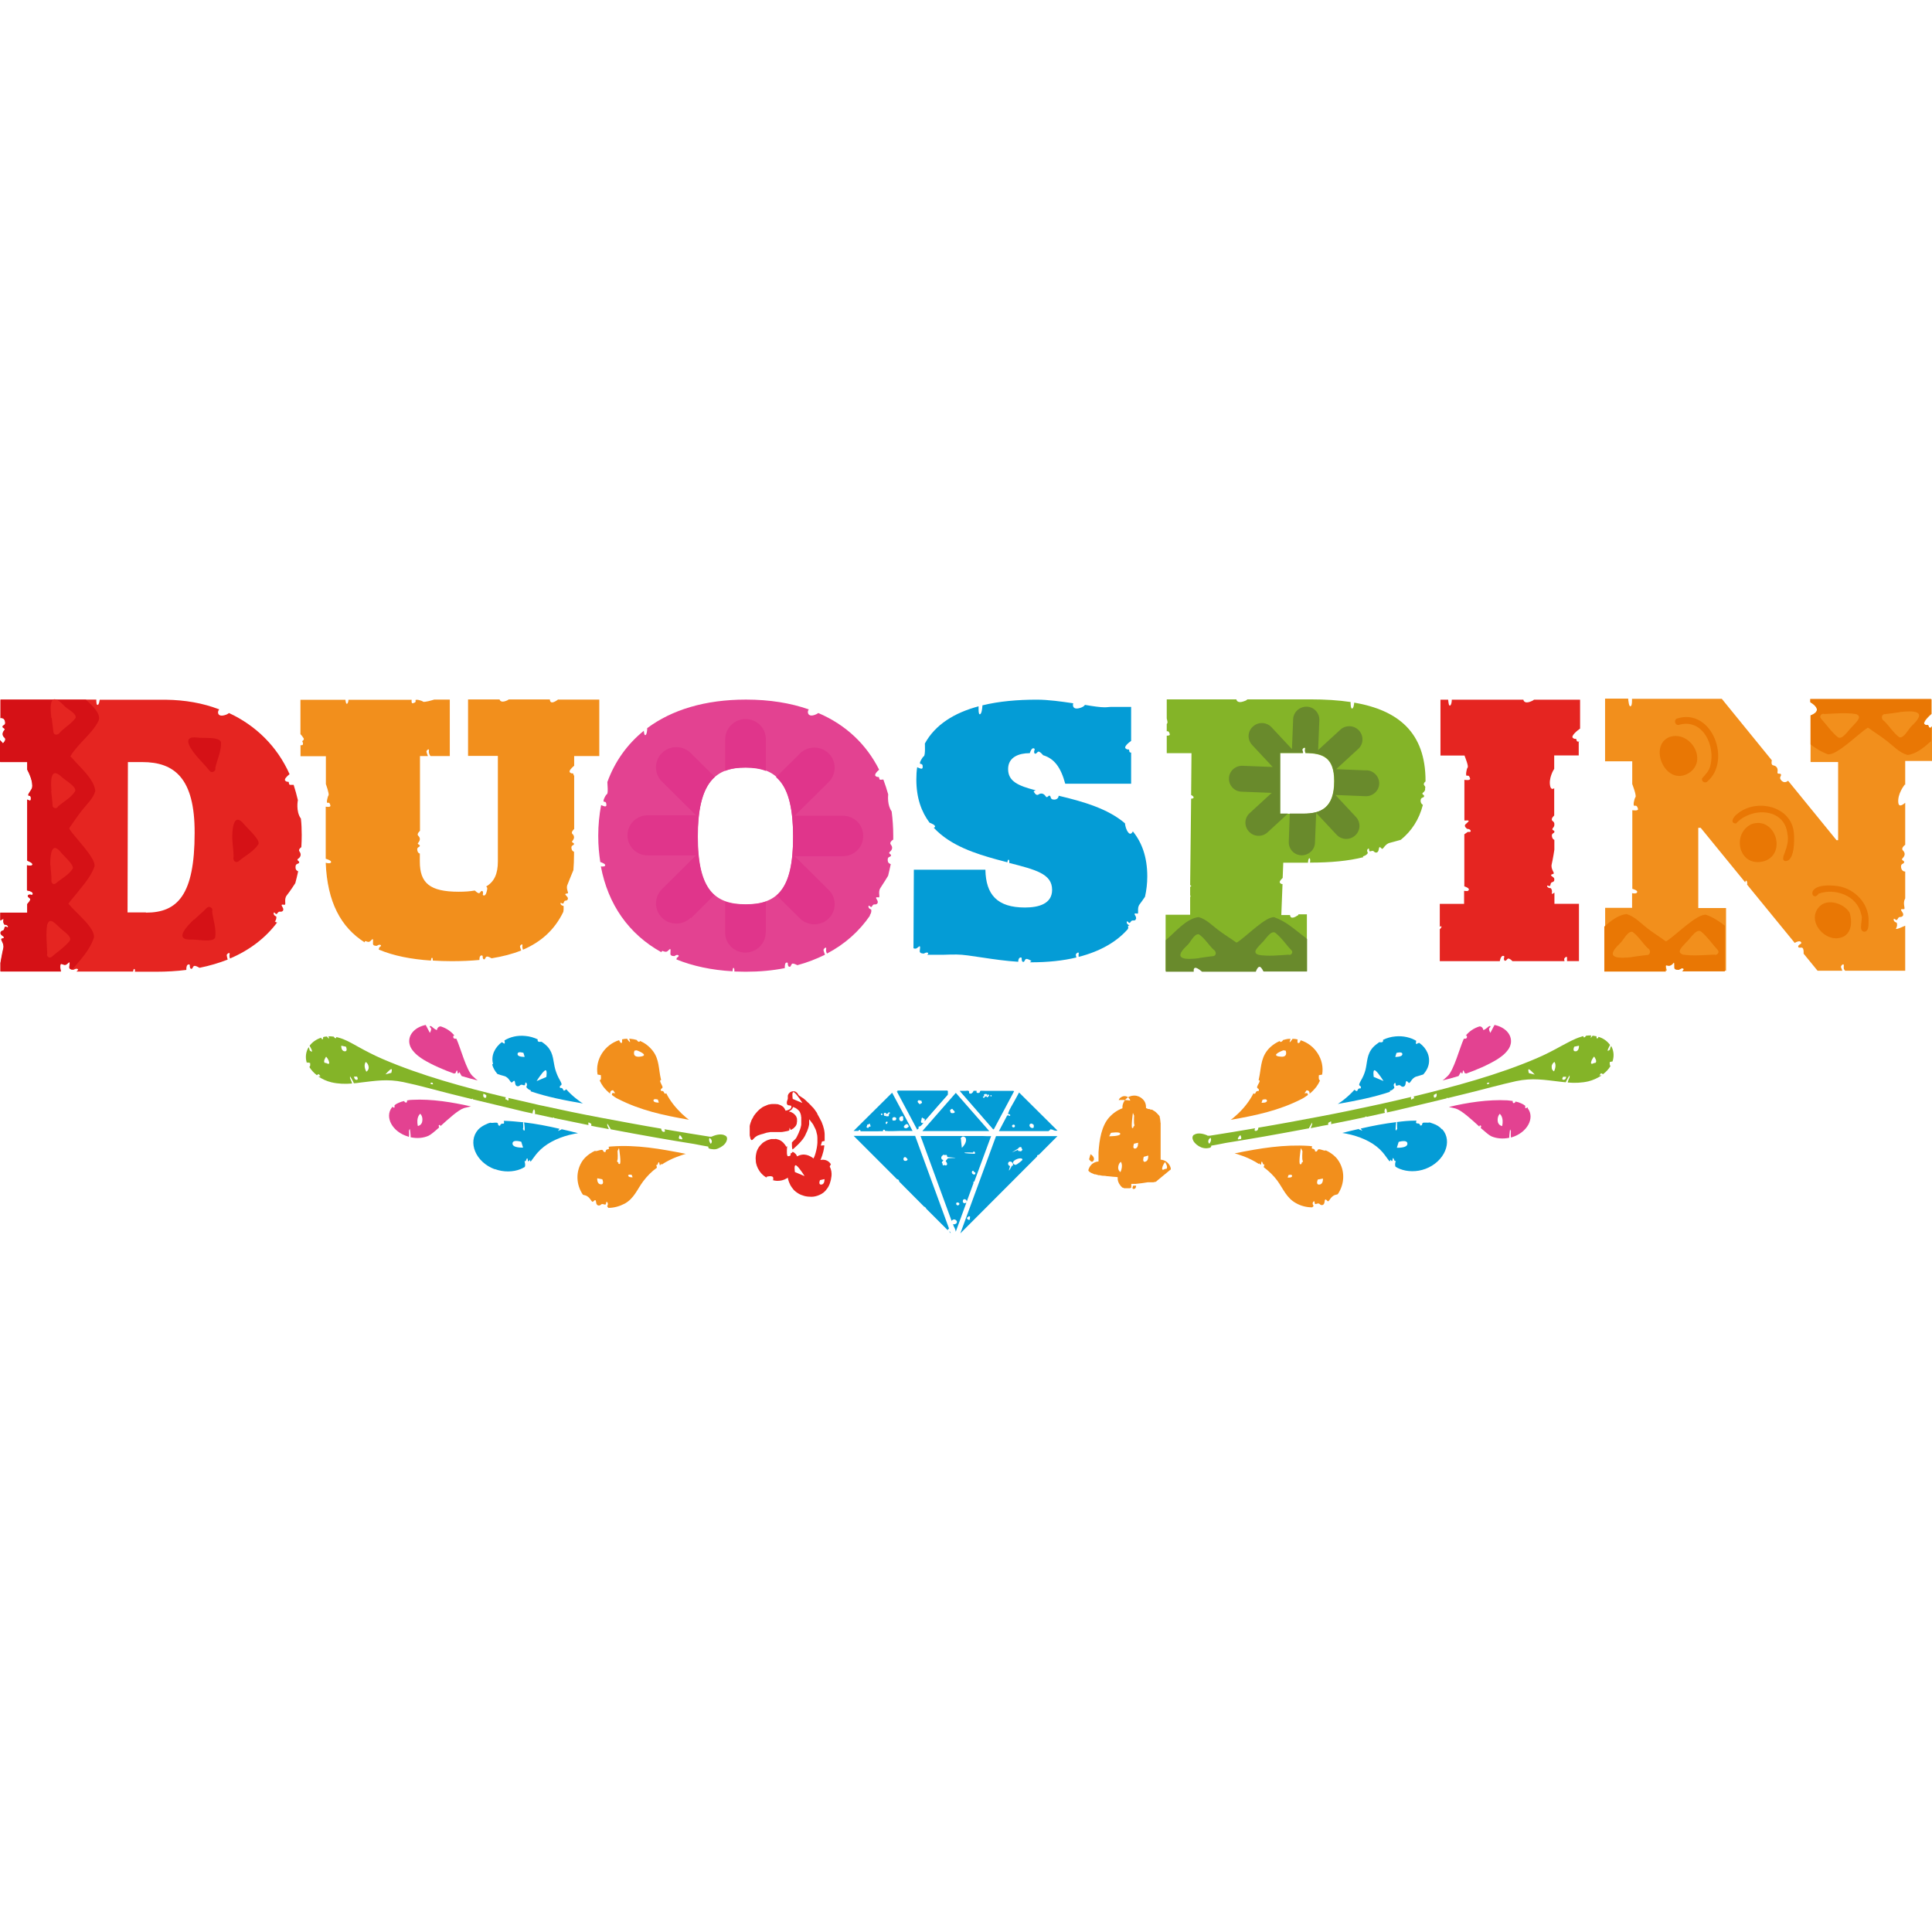 <?xml version="1.0" encoding="UTF-8"?> <svg xmlns="http://www.w3.org/2000/svg" id="Lager_1" viewBox="0 0 256 256"><defs><style>.cls-1,.cls-2{fill:#d51116;}.cls-3,.cls-4{fill:#e97704;}.cls-3,.cls-5,.cls-2,.cls-6,.cls-7{fill-rule:evenodd;}.cls-5,.cls-8{fill:#f28f1c;}.cls-9,.cls-6{fill:#e52521;}.cls-10{fill:#698a2c;}.cls-11,.cls-7{fill:#84b428;}.cls-12{fill:#e0358b;}.cls-13{fill:#049cd6;}.cls-14{fill:#e34291;}</style></defs><path class="cls-14" d="M115.3,121.2c.24-.4.13-.69.13-.69,0,0-.38-.11-.35-.4,0-.27.21.05.35.08.13,0,.19-.4.48-.35.27.03.56-.19.3-.61-.27-.4-.05-.35.21-.32.27,0-.13-.69.24-1.25.35-.51.94-1.49,1.02-1.62.13-.51.24-1.04.35-1.54-.16-.05-.38-.16-.4-.48-.05-.59.35-.4.43-.64.08-.24-.46-.24-.13-.53.32-.27.38-.61.11-.93-.24-.29.21-.61.32-.67v-.53c0-1.09-.08-2.16-.21-3.2-.59-.83-.48-2.05-.46-2.26-.19-.67-.4-1.33-.64-1.97-.13,0-.27.03-.35.03-.11,0-.19-.05-.19-.16-.08-.4-.13-.05-.48-.32-.21-.16.11-.56.46-.85-1.67-3.33-4.38-5.94-8.06-7.51-.08.05-.16.11-.27.16-.7.32-.97.13-1.07-.08-.08-.19-.05-.4.08-.56-2.42-.85-5.21-1.3-8.33-1.3-5.43,0-9.83,1.36-13.08,3.78,0,.4-.08.83-.21.91-.16.11-.21-.24-.24-.56-2.2,1.78-3.84,4.07-4.83,6.79,0,.27.13,1.49-.05,1.6-.21.13-.62,1.01-.4,1.01s.32.11.32.45-.48.08-.7,0c-.24,1.28-.38,2.64-.38,4.05s.11,2.37.27,3.49c.24.08.75.27.64.48-.05.13-.32.13-.56.11.94,5.01,3.68,8.97,8.03,11.37,0-.13.05-.19.19-.16.48.19.56.08.83-.19.27-.27.16.21.16.56s.56.29.56.29c0,0,.27-.24.48-.11.21.11-.19.35-.19.35l-.05.21c2.18.88,4.65,1.41,7.44,1.57,0-.24.05-.48.13-.45.13.03.11.35.11.48.48,0,.99.03,1.5.03,1.85,0,3.57-.16,5.18-.48,0-.24,0-.56.13-.69.11-.08.27-.08.27.08,0,.13,0,.37.19.43.21.08.24-.32.38-.4.19-.08.51.11.7.19,1.32-.35,2.52-.83,3.65-1.38-.08-.24-.19-.53-.19-.64,0-.16.43-.53.35-.11-.05.24.03.45.11.59,2.39-1.25,4.3-2.98,5.72-5.06-.08,0-.08-.03-.05-.08l.05.03ZM98.81,119.82c-4,0-6.34-1.81-6.34-8.97s2.31-9.16,6.34-9.16,6.28,1.94,6.28,9.16-2.28,8.97-6.28,8.97Z"></path><path class="cls-9" d="M209.34,98.27h-.24c-.11,0-.19-.08-.19-.16-.08-.4-.13-.05-.48-.32-.35-.27.64-1.04.94-1.25v-3.83h-6.1c-.08.08-.19.13-.32.19-.7.32-.97.13-1.07-.08,0-.03,0-.08-.03-.11h-9.48c0,.35-.08.69-.21.77-.19.13-.24-.43-.27-.77h-1.02v7.4h3.2v.05c.11.29.54,1.36.4,1.54-.16.19-.3,1.15-.11,1.09.19-.05.32,0,.43.35.08.32-.62.21-.75.19v5.38c.11.03.21,0,.4,0,.4,0,0,.27-.27.53-.24.27.24.59.24.59,0,0,.38,0,.46.24.08.24-.38.16-.38.16l-.46.32v6.9c.27.08.7.27.59.48-.11.21-.35.13-.62.11v1.73h-3.22v3.04c.11-.08.19-.11.21-.05.05.11-.11.27-.21.37v4.23h7.95c.05-.24.13-.59.35-.69.11-.05.3,0,.24.16-.05.13-.08.37.05.45.19.13.32-.24.48-.27.19,0,.4.19.56.35h6.9c-.03-.11-.05-.21-.05-.27,0-.16.43-.53.38-.11v.37h1.58v-7.59h-3.25v-1.49c-.21.16-.38.24-.35.11.11-.45-.13-.69-.13-.69,0,0-.4,0-.48-.24-.08-.24.21,0,.35-.05.13-.05.03-.43.32-.51.13-.03.24-.11.27-.24v-.19c0-.08-.08-.19-.21-.27-.4-.29-.19-.29.08-.4.27-.08-.38-.59-.21-1.28.16-.67.35-1.89.35-1.92v-1.3c-.13-.05-.24-.16-.3-.37-.13-.51.21-.48.3-.64v-.16c-.11-.13-.4-.13-.19-.4.11-.13.19-.27.19-.43v-.11c0-.16-.08-.29-.24-.4-.32-.27.22-.72.22-.72v-3.62c-.22.16-.4.13-.51-.19-.3-1.09.46-2.32.51-2.37v-1.78h3.25v-1.86l.16.03Z"></path><path class="cls-11" d="M172.03,121.25c-.48.32-1.02.59-1.1,0h-1.15l.16-4.1c-.08,0-.16,0-.3-.13-.19-.16.05-.43.32-.69l.08-2.02h3.28c0-.27.08-.61.19-.59.16.05.08.53.08.53l-.05.05h.11c2.63,0,5-.21,7.01-.72-.08-.05-.08-.11,0-.13.46-.13.59-.43.59-.43,0,0-.21-.35,0-.53.21-.19.13.19.21.29.08.11.43-.16.59.05.19.21.56.24.64-.27.08-.51.19-.29.4-.11.19.19.38-.61,1.07-.77.4-.11,1.02-.27,1.45-.4,1.42-1.15,2.42-2.66,2.93-4.63-.13-.08-.27-.21-.3-.48-.03-.59.38-.4.46-.64.08-.24-.46-.27-.11-.53.11-.08.19-.19.24-.32,0-.13,0-.27.03-.37,0-.08-.08-.16-.13-.24-.16-.19,0-.4.16-.53v-.08c0-6.39-3.6-9.35-9.45-10.36-.03.37-.11.72-.24.77-.21.13-.24-.51-.24-.85-1.61-.24-3.38-.35-5.29-.35h-8.38c-.08.08-.19.16-.35.21-.73.29-.99.11-1.1-.13v-.08h-9.24v2.53c.08.29.13.53.08.61,0,.03-.05.08-.08.13v.96c.19-.05.32.05.4.37.05.19-.19.21-.4.21v2.32h3.28l-.05,5.54c.21.11.38.24.32.37-.05.08-.16.13-.32.11l-.13,11.48c.22.05.16.13,0,.21v1.09c0,.05.03.08.05.13,0,.05,0,.11-.05.11v2.37h-3.25v7.43h3.71c.03-.08-.11-.16.05-.43.16-.27.67.11,1.05.43h7.12c.19-.53.46-.88.75-.48.11.13.19.29.27.45h5.77v-7.46h-1.13v.08ZM169.61,99.79h3.04c-.05-.19-.11-.37-.11-.43,0-.16.46-.51.38-.08-.05.19,0,.37.05.51,2.26.03,3.81.53,3.81,3.73,0,3.57-1.8,4.31-4.08,4.31h-3.09v-8.04Z"></path><path class="cls-8" d="M73.96,92.68c-.46.35-1.07.67-1.1,0h-5.45c-.05.05-.13.08-.21.13-.65.29-.89.13-.99-.08v-.05h-4.19v7.48h3.95v13.98c0,1.62-.46,2.69-1.56,3.33.13.05.19.19.13.45-.05.21-.11.59-.32.72-.11.05-.27,0-.24-.13.03-.13.05-.35-.05-.43-.19-.13-.3.24-.43.27-.19.03-.46-.24-.59-.35-.62.11-1.32.16-2.12.16-3.84,0-5.16-1.15-5.16-3.99v-1.07c-.13-.03-.27-.13-.32-.37-.13-.53.27-.43.32-.64.05-.21-.46-.19-.19-.45.24-.29.27-.61,0-.88-.3-.24.21-.67.21-.67v-9.91h1.05c-.08-.21-.19-.51-.19-.61,0-.16.4-.48.32-.08-.05.37.19.67.22.69h2.55v-7.48h-2.07c-.27.08-1.32.4-1.48.27-.16-.16-1.05-.37-.99-.16s-.03.29-.35.37c-.19.05-.19-.24-.16-.45h-8.38c0,.24-.08.43-.16.51-.13.11-.21-.21-.24-.51h-5.96v4.55c.19.19.35.43.43.56.05.08,0,.19-.05.24-.3.24,0,.13-.05.53,0,.13-.16.16-.32.13v1.46h3.36v3.7s.48,1.3.35,1.49c-.13.19-.32,1.04-.13.99.19-.05.3,0,.38.35.05.24-.4.19-.62.16v6.9c.16.05.81.24.7.48-.08.16-.43.13-.7.05.21,5.22,2.01,8.55,5.16,10.55,0-.13.05-.19.16-.16.43.19.51.08.78-.19.24-.27.16.19.16.53s.54.27.54.27c0,0,.24-.21.46-.11.21.11-.16.32-.16.32l-.08.29c1.96.83,4.27,1.28,6.93,1.46,0-.19.05-.37.13-.37.11,0,.11.24.11.37.81.05,1.64.08,2.5.08,1.29,0,2.52-.05,3.68-.16,0-.21,0-.45.16-.56.08-.08.27-.05.27.08s0,.35.16.4h.05c.13-.03.16-.32.3-.35.19-.08.51.13.67.21,1.45-.24,2.74-.56,3.92-1.04-.08-.21-.16-.45-.16-.53,0-.16.4-.48.32-.08-.03.21.03.37.08.51,2.42-1.04,4.19-2.64,5.34-5.01.08-.37.03-.8.03-.8,0,0-.35-.03-.4-.29-.03-.24.21,0,.32,0,.13,0,.11-.4.35-.4.27,0,.48-.29.13-.61-.32-.32-.13-.29.13-.35.24-.03-.27-.59,0-1.17.16-.43.56-1.38.78-1.92.05-.64.08-1.3.08-2v-.43c-.13-.05-.27-.13-.32-.37-.13-.53.27-.43.32-.64.05-.21-.46-.19-.19-.45.24-.29.27-.61,0-.88-.3-.24.21-.67.21-.67v-7.08c-.05,0-.08-.08-.08-.11-.08-.37-.13-.03-.46-.29-.24-.19.19-.61.54-.91v-1.28h3.33v-7.48h-5.45l.03-.05Z"></path><path class="cls-13" d="M149.65,122.61s-.38-.13-.35-.43c.03-.27.21.08.35.11.13.03.21-.37.48-.32.11,0,.21,0,.3-.05.03-.05.08-.13.11-.19,0-.11,0-.21-.08-.35-.27-.43-.05-.35.24-.32.27.03-.11-.72.32-1.25.21-.27.48-.67.7-.99.19-.85.3-1.73.3-2.69,0-2.58-.72-4.5-1.91-5.97-.16.32-.38.45-.62.13-.27-.35-.38-.8-.43-1.2-2.26-1.94-5.53-2.88-8.78-3.65,0,.16-.13.51-.59.51-.59,0-.38-.4-.59-.51-.21-.11-.32.43-.56.05-.24-.35-.59-.45-.94-.21-.35.24-.64-.43-.64-.43l.27-.13c-2.36-.61-3.65-1.2-3.65-2.82s1.5-2.1,2.82-2.1h.05c.08-.21.19-.56.4-.64.13-.05.3.05.24.19-.05.13-.11.35,0,.48.19.16.35-.21.51-.24.21,0,.48.32.62.48,1.48.45,2.34,1.6,2.93,3.78h8.73s0-4.13,0-4.13h-.05c-.11,0-.19-.08-.19-.19-.05-.43-.13-.05-.48-.35-.27-.21.32-.72.72-1.01v-4.5h-2.74c-.22,0-.4.05-.78.05-.56,0-1.5-.13-2.6-.32-.08.13-.22.24-.48.35-.73.27-.99.08-1.07-.13-.05-.13-.05-.29,0-.43-1.58-.24-3.33-.48-4.81-.48-2.58,0-5.02.21-7.22.75-.03.48-.11,1.07-.3,1.17-.27.16-.21-.88-.21-1.04-3.2.85-5.75,2.42-7.12,4.93,0,0,.08,1.54-.13,1.68-.21.13-.7.99-.46,1.01.24.03.32.13.3.48-.03.35-.51.05-.73-.03-.08.51-.11,1.07-.11,1.62,0,2.45.67,4.29,1.75,5.73.21.08.83.32.72.56-.03.05-.08.08-.16.11,2.23,2.42,5.67,3.46,8.25,4.18.51.13,1.02.27,1.5.4.03-.21.08-.37.16-.35.11.03.11.27.08.43,3.52.91,5.69,1.44,5.69,3.57,0,1.84-1.75,2.34-3.6,2.34-3.65,0-5.18-1.68-5.24-5.01h-9.48s-.05,10.41-.05,10.41c.35.13.43,0,.7-.21.27-.21.16.24.13.59-.03.35.56.32.56.32,0,0,.3-.21.51-.11.13.08,0,.21-.08.27h2.2c.62-.03,1.15-.03,1.72-.03,1.58,0,4.78.75,8.14.96,0-.21.05-.43.19-.53.11-.08.3-.05.27.11,0,.13,0,.37.16.43.22.08.24-.32.4-.37.21-.08.56.16.73.24,0,0-.08.08-.21.19h.13c2.26,0,4.27-.21,6.04-.64-.05-.16-.08-.29-.08-.37,0-.16.48-.51.38-.08-.03.13,0,.27,0,.37,2.82-.72,5.02-1.97,6.53-3.7.08-.24,0-.4,0-.4l.21-.08Z"></path><path class="cls-12" d="M101.48,123.53v-4.07c-.78.29-1.67.4-2.69.4s-1.93-.11-2.71-.4v4.1c0,1.49,1.21,2.66,2.69,2.66s2.69-1.2,2.69-2.66l.03-.03Z"></path><path class="cls-12" d="M96.08,97.94v4.21c.78-.32,1.69-.43,2.71-.43s1.91.13,2.69.43v-4.21c0-1.49-1.21-2.66-2.69-2.66s-2.69,1.2-2.69,2.66h-.03Z"></path><path class="cls-12" d="M114.38,110.75c0-1.49-1.21-2.66-2.69-2.66h-6.39l4.51-4.47c1.05-1.04,1.05-2.74,0-3.78-1.05-1.04-2.77-1.04-3.81,0l-3.17,3.14c1.48,1.28,2.26,3.7,2.26,7.94s-.75,6.5-2.18,7.72l3.09,3.06c1.05,1.04,2.77,1.04,3.81,0,1.05-1.04,1.05-2.74,0-3.78l-4.51-4.47h6.39c1.5,0,2.69-1.2,2.69-2.66v-.03Z"></path><path class="cls-12" d="M91.55,121.67l3.09-3.06c-1.42-1.25-2.2-3.6-2.2-7.72s.81-6.66,2.28-7.94l-3.2-3.17c-1.05-1.04-2.77-1.04-3.81,0-1.05,1.04-1.05,2.74,0,3.78l4.51,4.47h-6.39c-1.5,0-2.69,1.2-2.69,2.66s1.21,2.66,2.69,2.66h6.39l-4.51,4.47c-1.05,1.04-1.05,2.74,0,3.78s2.77,1.04,3.81,0l.03.05Z"></path><path class="cls-9" d="M36.42,122.13c.27-.37.19-.69.19-.69,0,0-.38-.13-.35-.43.03-.27.21.08.35.11.13.03.21-.37.51-.32.27.05.59-.16.32-.59-.27-.43-.05-.35.24-.32.3.03-.11-.72.32-1.25.43-.53,1.1-1.57,1.13-1.62.13-.51.27-1.04.38-1.57-.16-.05-.35-.19-.35-.51-.03-.59.38-.4.48-.64.08-.24-.46-.29-.11-.53.35-.24.4-.61.16-.93-.19-.24.08-.48.24-.59.03-.53.05-1.07.05-1.6,0-.75-.03-1.49-.11-2.18-.7-.96-.4-2.45-.4-2.45-.16-.69-.35-1.36-.56-2.02h-.43c-.11,0-.19-.08-.19-.19-.05-.43-.13-.05-.48-.35-.21-.19.19-.59.56-.88-1.67-3.73-4.51-6.47-8.03-8.1-.08.08-.19.13-.35.21-.73.27-.99.08-1.07-.13-.08-.19,0-.43.13-.56-2.18-.85-4.59-1.25-7.06-1.28h-8.78c-.05.32-.11.61-.24.67-.19.11-.21-.35-.21-.69H.06s0,2.45,0,2.45c.19,0,.51,0,.62.43.16.59-.3.48-.32.72-.03.24.48.19.21.51-.27.32-.27.69.05.96.32.27-.21.75-.21.75l-.38-.43v2.9h3.6v1.01c.19.37.81,1.57.64,2.42-.05.24-.7.99-.46,1.01s.32.13.3.48c-.03.35-.27.13-.48.05v8.1c.19.08.81.32.67.56-.08.16-.43.11-.7.05v3.33c.21.05.62.11.75.35.05.11,0,.29-.16.24-.13-.03-.38-.08-.46.08-.13.21.27.32.3.48.03.21-.27.51-.4.67v-.03,1.17H.06v1.04c.27-.19.46-.29.43-.16-.11.45.11.69.11.69,0,0,.4,0,.48.24.08.27-.21,0-.38.05-.13.03-.05.45-.32.51-.27.05-.48.4-.05.67.4.29.19.32-.08.4-.27.08.38.61.21,1.28-.16.67-.38,1.94-.38,1.94v-.05,1.17h8c-.11-.51-.16-1.12.13-.99.48.21.56.11.86-.16.3-.27.16.24.13.59-.03.35.56.32.56.32,0,0,.3-.21.51-.11.19.11-.08.29-.16.35h7.52c.03-.19.08-.37.16-.35.11.03.11.21.08.37h2.79c1.42,0,2.77-.08,4.03-.24,0-.24,0-.56.19-.69.11-.08.3-.05.27.11,0,.13,0,.37.16.43.21.08.24-.32.4-.37.21-.08.56.16.73.24,1.34-.27,2.58-.64,3.73-1.09-.05-.21-.13-.48-.13-.59,0-.16.48-.51.38-.08-.05.21,0,.37.05.53,2.63-1.12,4.73-2.74,6.26-4.79-.16,0-.24,0-.16-.08h-.16ZM19.34,120.9h-2.44l.05-19.92h1.91c4.24,0,6.96,2.13,6.93,9.4,0,8.23-2.28,10.55-6.45,10.55v-.03Z"></path><path class="cls-1" d="M.03,95.12c.19,0,.51,0,.62.43.16.59-.3.48-.32.72-.03.24.48.19.21.51-.27.32-.27.69.05.96.32.27-.21.75-.21.75l-.38-.43v2.9h3.6v1.01c.19.37.81,1.57.64,2.42-.05.24-.7.99-.46,1.01.24.03.32.13.3.48-.03.35-.27.13-.48.05v8.1c.19.08.81.32.67.56-.08.16-.43.11-.7.05v3.33c.21.05.62.11.75.35.05.11,0,.29-.16.24-.13-.03-.38-.08-.46.08-.13.21.27.32.3.48.03.21-.27.51-.4.67v-.03,1.17H.03v1.04c.27-.19.46-.29.43-.16-.11.45.11.69.11.69,0,0,.4,0,.48.24.08.27-.21,0-.38.05-.13.03-.05.45-.32.51-.27.05-.48.4-.05.67.4.29.19.32-.08.4-.27.08.38.61.21,1.28-.16.67-.38,1.94-.38,1.94v-.05,1.17h8c-.11-.51-.16-1.12.13-.99.48.21.56.11.86-.16.3-.27.16.24.13.59,0,.24.24.29.4.32,1.1-1.3,2.34-2.58,2.87-4.23.19-1.3-2.34-3.22-3.38-4.5.35-.48.75-.91,1.1-1.36.89-1.12,1.88-2.21,2.36-3.57.21-1.12-2.58-3.78-3.33-4.98v-.13c.56-.77,1.07-1.57,1.67-2.32.64-.83,1.5-1.57,1.77-2.58-.19-1.62-2.01-3.09-3.04-4.31-.08-.08-.19-.19-.27-.27,1.02-1.73,2.82-2.9,3.73-4.69.38-.91-.7-1.92-1.67-2.82H.08s0,2.45,0,2.45l-.05-.03Z"></path><path class="cls-6" d="M6.8,95.1c-.19-1.68-.21-3.6,1.72-1.57.38.45,1.64.96,1.5,1.6-.56.77-1.45,1.25-2.1,1.94-.16.32-.75.4-.83,0-.08-.64-.16-1.3-.24-1.94l-.05-.03Z"></path><path class="cls-6" d="M6.82,104.79c-.08-.93-.24-3.3,1.26-1.92.43.45,2.09,1.33,1.88,1.97-.54.85-1.5,1.36-2.26,2-.11.37-.7.29-.73-.08-.03-.67-.13-1.3-.19-1.94l.03-.03Z"></path><path class="cls-2" d="M26.25,100.42c-.73-.83-2.47-2.98-.11-2.69.73.13,2.9-.16,3.14.61.08,1.17-.51,2.29-.75,3.41.13.43-.46.75-.75.4-.48-.61-1.02-1.15-1.53-1.73Z"></path><path class="cls-2" d="M25.72,121.86c.56-.53,1.15-1.01,1.69-1.57.32-.32.89.05.7.48.13,1.15.59,2.32.4,3.46-.32.72-2.44.21-3.2.27-2.39.05-.4-1.89.38-2.66l.03.03Z"></path><path class="cls-6" d="M6.66,114.62c0-.88.05-3.3,1.34-1.76.35.48,1.85,1.73,1.64,2.24-.54.85-1.5,1.3-2.26,1.97-.4.24-.64-.16-.56-.53,0-.64-.11-1.28-.13-1.92h-.03Z"></path><path class="cls-2" d="M30.78,111.26c-.03-1.01.05-3.86,1.56-2.05.43.56,2.15,2.02,1.91,2.64-.64.99-1.77,1.54-2.66,2.29-.48.27-.75-.19-.64-.64,0-.75-.13-1.49-.16-2.24Z"></path><path class="cls-6" d="M6.29,122.47c.32-1.04,1.15.05,1.58.4.38.45,1.91,1.28,1.29,1.89-.51.61-1.18,1.12-1.8,1.6-.21.16-.38.35-.59.48-.3.16-.64-.16-.51-.48-.05-1.3-.21-2.61,0-3.91l.03.03Z"></path><path class="cls-6" d="M159.43,127.24c-.94.13-3.3.37-1.99-1.17.43-.45,1.24-2.13,1.91-1.94.89.51,1.42,1.41,2.12,2.13.38.11.32.67-.05.72-.67.05-1.32.19-1.96.27h-.03Z"></path><path class="cls-6" d="M169.34,126.92c-.86.05-3.33.11-1.83-1.22.46-.37,1.67-1.92,2.2-1.73.89.51,1.4,1.44,2.07,2.16.24.4-.13.64-.51.59-.64.05-1.26.19-1.91.21h-.03Z"></path><path class="cls-10" d="M181.05,102.08l-4-.16,2.93-2.69c.7-.64.75-1.73.08-2.45-.65-.69-1.75-.75-2.47-.08l-2.93,2.69.16-3.97c.03-.96-.73-1.76-1.67-1.78-.94-.03-1.77.72-1.8,1.65l-.16,3.97-2.71-2.9c-.65-.69-1.75-.75-2.47-.08-.73.67-.75,1.73-.08,2.45l2.71,2.9-4-.16c-.97-.03-1.77.72-1.8,1.65-.03.96.73,1.76,1.67,1.78l4,.16-2.93,2.69c-.7.64-.75,1.73-.08,2.45.64.69,1.75.75,2.47.08l2.69-2.48h-1.02v-8.04h3.04c-.05-.19-.11-.37-.11-.43,0-.16.46-.51.38-.08-.05.19,0,.37.05.51,2.26.03,3.81.53,3.81,3.73,0,3.57-1.8,4.31-4.08,4.31h-1.83l-.13,3.75c-.03.96.72,1.76,1.67,1.78.94.03,1.77-.72,1.8-1.65l.16-3.97,2.71,2.9c.64.69,1.75.75,2.47.08.7-.64.75-1.73.08-2.45l-2.71-2.9,4,.16c.97.03,1.77-.72,1.8-1.65.03-.93-.73-1.76-1.67-1.78h-.03Z"></path><path class="cls-10" d="M168.89,121.54c-1.13-.19-3.76,2.58-4.97,3.33h-.13c-.78-.56-1.58-1.04-2.34-1.62-.83-.61-1.61-1.46-2.63-1.73-1.64.19-3.09,2-4.3,3.01,0,0-.03.03-.05.05v4.18h3.71c.03-.08-.11-.16.05-.43.16-.27.67.11,1.05.43h7.12c.19-.53.46-.88.75-.48.11.13.19.29.27.45h5.77v-4.31c-.22-.19-.46-.37-.67-.53-1.13-.88-2.23-1.84-3.6-2.32l-.03-.03Z"></path><path class="cls-7" d="M158.86,126.97c-1.67.19-3.63.24-1.58-1.68.46-.37.94-1.62,1.58-1.49.78.53,1.29,1.41,1.96,2.05.32.16.4.72,0,.83-.65.08-1.29.16-1.96.27v.03Z"></path><path class="cls-7" d="M166.79,126.52c-1.05-.29.05-1.15.4-1.57.46-.37,1.26-1.89,1.88-1.28.62.51,1.13,1.17,1.61,1.76.16.19.35.37.51.56.16.29-.16.64-.46.51-1.32.08-2.63.24-3.92.03h-.03Z"></path><path class="cls-8" d="M255.81,96.46c-.11,0-.19-.05-.21-.16-.13-.43-.16-.03-.54-.29-.38-.27.62-1.17.89-1.41v-1.94h-16.04v.4c.24.13,1.53.93.35,1.57-.13.08-.24.11-.35.16v6.18h3.65v10.36h-.21l-6.42-7.88c-.05.05-.46.4-.86,0-.43-.45,0-.59-.08-.83-.08-.24-.54.08-.46-.35.08-.43-.11-.77-.54-.85-.32-.05-.27-.45-.21-.67l-6.63-8.15h-11.9c0,.43,0,.88-.16.96-.24.19-.32-.67-.35-.99h-3.06v8.31h3.6v3.06-.05s.59,1.52.43,1.73c-.16.21-.38,1.2-.13,1.15.24-.05.35.03.46.4.08.29-.54.21-.75.19v10.41c.27.08.72.24.64.45-.05.19-.4.19-.67.13v1.94h-3.57v8.31h8.17c-.13-.45-.19-.85.08-.77.51.16.59.05.86-.27.27-.32.19.21.21.59.03.37.65.27.65.27,0,0,.27-.27.51-.16.19.08-.03.29-.13.37h5.67v-8.31h-3.68v-10.63h.32l5.91,7.24c0-.13.05-.24.11-.24.16.03.16.45.13.53l6.31,7.72c.22-.13.51-.27.73-.19.13.05.21.24.05.32-.13.08-.35.21-.32.37.03.24.43.05.56.16.19.13.16.56.16.77l1.85,2.26h3.28c-.08-.21-.16-.43-.19-.51,0-.19.43-.59.38-.13-.05.45.08.51.19.64h7.95v-5.97c-.67.29-1.34.59-1.21.35.24-.43.08-.75.08-.75,0,0-.4-.11-.4-.4s.24.05.38.05c.16,0,.19-.43.48-.4.3,0,.59-.24.27-.67-.32-.43-.08-.37.21-.37s-.19-.72.16-1.36c0,0,0-.05.03-.05v-3.57c-.19,0-.46-.11-.54-.51-.11-.61.35-.45.4-.72.05-.27-.51-.24-.19-.56.32-.32.35-.69.03-1.01-.3-.29.21-.69.3-.75v-5.57c-.43.37-.83.56-.91.03-.16-1.22.86-2.45.86-2.45l.05.05v-3.17h3.57v-4.55h-.13l-.05.13Z"></path><path class="cls-3" d="M223.79,102.43c-3.09,1.89-5.48-3.65-2.53-4.79,2.74-.85,5.1,3.12,2.53,4.79Z"></path><path class="cls-3" d="M226.24,103.54c3.22-2.74.62-9.77-4-8.34-.51.16-.3.96.21.85,3.17-.91,4.86,2.74,4.19,5.35-.13.72-.65,1.22-1.1,1.73-.13.45.43.72.72.4h-.03Z"></path><path class="cls-3" d="M247,123.46c-.86-.16-.03-1.68-.4-2.34-.48-2.42-3.46-3.52-5.64-2.69-.83,1.3-2.15-1.65,2.61-1.01,2.2.37,4,2.24,4.03,4.47-.03.51.11,1.54-.59,1.57Z"></path><path class="cls-3" d="M244.2,124.15c1.18-.56,1.24-2.1.89-3.2-.72-1.22-2.9-1.97-4-.83-1.85,1.89.86,5.01,3.09,4.02h.03Z"></path><path class="cls-3" d="M236.49,114.09c-.75-.32.75-1.76.35-3.65-.43-3.46-4.83-3.49-6.8-1.33-.91,0-.32-.93.11-1.22,2.5-2.18,7.25-1.12,7.55,2.5.08.91.11,3.86-1.21,3.7Z"></path><path class="cls-3" d="M233.83,114.09c2.98-1.07,1.37-5.94-1.72-4.9-2.77,1.28-1.69,5.91,1.72,4.9Z"></path><path class="cls-4" d="M220.78,127.91c.51.16.59.05.86-.27.27-.32.19.21.21.59.03.37.65.27.65.27,0,0,.27-.27.51-.16.19.08-.03.29-.13.37h5.67v-6.05c-.75-.59-1.56-1.12-2.47-1.44-1.18-.21-4,2.69-5.26,3.49h-.13c-.81-.61-1.67-1.12-2.44-1.73-.86-.67-1.67-1.57-2.74-1.86-1.05.11-2.01.85-2.93,1.65v5.97h8.16c-.13-.45-.19-.88.08-.8l-.03-.03Z"></path><path class="cls-5" d="M216.29,126.82c-1.77.19-3.81.24-1.67-1.78.48-.4,1.02-1.7,1.69-1.57.81.59,1.34,1.52,2.04,2.18.35.16.4.77,0,.88-.7.08-1.37.16-2.07.27v.03Z"></path><path class="cls-5" d="M223.04,126.5c-1.1-.32.05-1.22.43-1.68.48-.4,1.37-1.97,1.99-1.33.64.53,1.18,1.25,1.69,1.86.16.21.38.4.51.61.19.29-.19.67-.48.53-1.37.05-2.77.21-4.14,0Z"></path><path class="cls-4" d="M239.91,93.08c.24.13,1.53.93.35,1.57-.13.08-.24.11-.35.16v3.83c.7.53,1.45,1.01,2.28,1.3,1.18.21,4-2.69,5.26-3.49h.13c.81.61,1.67,1.12,2.44,1.73.86.67,1.67,1.57,2.74,1.86,1.13-.13,2.15-.96,3.12-1.84v-1.78h-.13c-.11,0-.19-.05-.21-.16-.13-.43-.16-.03-.54-.29-.38-.27.62-1.17.89-1.41v-1.94h-16.03v.4l.05.05Z"></path><path class="cls-5" d="M251.7,94.35c1.77-.19,3.81-.24,1.67,1.78-.48.4-1.02,1.7-1.69,1.57-.81-.59-1.34-1.52-2.04-2.18-.35-.16-.4-.77,0-.88.7-.08,1.37-.16,2.07-.27v-.03Z"></path><path class="cls-5" d="M245.86,94.6c1.1.32-.05,1.22-.43,1.68-.48.4-1.37,1.97-1.99,1.33-.64-.53-1.18-1.25-1.69-1.86-.16-.21-.38-.4-.51-.61-.19-.29.19-.67.48-.53,1.37-.05,2.77-.21,4.14,0Z"></path><path class="cls-14" d="M198.02,135.87l-.08.11-.46.88s-.32-.53-.08-.69c0,0,.19-.16.05-.21-.13-.05-.38.21-.38.21,0,0-.51.43-.54.27,0-.16-.21-.48-.51-.43-.75.24-1.37.67-1.8,1.22h.13s.19.48-.38.4c-.56,1.22-1.32,4.18-2.15,4.95-.16.16-.64.59-.7.59.7-.16,1.42-.37,2.15-.59l.3-.53s.21.4.24.05c.03-.35.11-.32.21-.05.08.27.24.16.24.16v.05c1.42-.51,2.85-1.12,4.08-1.86.21-.13.4-.27.62-.43.32-.24.59-.51.81-.8.24-.29.38-.64.43-.96.16-1.17-.81-2.13-2.18-2.4l-.03.05Z"></path><path class="cls-14" d="M202.45,146.81s-.05-.05-.08-.08c0,0-.27.27-.27,0v-.21c-.16-.13-.35-.24-.54-.32-.24-.11-.48-.19-.75-.24,0,.08-.08.16-.16.19-.21.08-.21-.13-.21-.27-.24-.03-.48-.05-.72-.08-2.53-.13-5.29.29-7.74.88.05,0,.7.16.91.21.78.24,2.07,1.41,3.14,2.4,0-.11.03-.19.11-.16.21.03.08.24.08.24v.11c.59.51,1.1.96,1.4,1.09.67.29,1.53.37,2.36.19,0-.32.11-1.12.11-1.12l.11.24s-.03.64,0,.75v.08h.08c2.09-.61,3.14-2.58,2.15-3.86l.03-.03ZM199.04,149.21s-.54-.08-.59-.69c-.05-.61.27-.93.27-.93,0,0,.59.4.32,1.62Z"></path><path class="cls-13" d="M188,138.16v.05h-.11s-.27.29-.27,0c0-.11,0-.21.05-.29-.75-.45-1.72-.69-2.77-.59-.59.05-1.13.21-1.64.45.03.11.05.4-.4.32h-.11c-.3.21-.59.43-.83.69-.83.93-.73,1.94-.99,2.98-.13.51-.35.99-.62,1.44-.16.32-.32.56-.11.67.24.13.08.35.08.35,0,0-.27-.11-.4.24-.08.21-.27.05-.4-.08-.38.43-.81.83-1.26,1.2-.21.19-.89.67-.97.69,2.47-.43,4.75-.88,6.96-1.62-.08-.05-.11-.11,0-.13.46-.13.56-.45.56-.45,0,0-.21-.32,0-.53.19-.21.13.19.21.29.11.11.4-.19.62.03.19.21.59.21.65-.29.05-.51.19-.32.4-.11.22.19.35-.64,1.05-.83.24-.08.59-.16.89-.27l.03-.03c.32-.37.56-.77.67-1.22.27-1.12-.24-2.21-1.18-2.9l-.11-.05ZM182.03,142.71s-.19-1.14.22-.85c.4.29,1.07,1.38,1.07,1.38l-1.26-.53h-.03ZM184.88,140.05l.16-.53s.78-.24.78.16-.94.37-.94.37Z"></path><path class="cls-8" d="M174.89,143.14c-.21,0-.13-.67-.13-.67l.43-.08c.35-2.02-.97-3.97-2.85-4.55-.05.16-.11.35-.27.37-.19.05-.16-.29-.13-.48-.21-.05-.43-.08-.67-.08-.05.08-.16.24-.3.4-.19.19,0-.29.03-.4h-.13c-.3,0-.56.08-.86.16-.05.11-.16.21-.27.24-.08.03-.13,0-.16-.11-.67.29-1.29.75-1.72,1.33-.83,1.12-.75,2.37-1.05,3.68,0,.05-.03.11-.05.19,0-.03.27-.05.08.32-.19.37-.4.64-.16.77.24.13.08.35.08.35,0,0-.27-.11-.4.24-.05.16-.16.13-.27.05-.51,1.01-1.24,1.94-2.07,2.72-.21.21-.89.8-.97.8,3.46-.61,6.45-1.25,9.43-2.77.27-.13.56-.35.83-.53,0-.03-.03-.08-.03-.13,0-.21-.43-.08-.43-.08l.27-.4s.46-.05.4.45c.35-.27.64-.59.91-.93.19-.27.35-.53.48-.83h-.05l.03-.03ZM167.16,146.12l.13-.4s.59-.19.59.13-.7.27-.7.27h-.03ZM169.52,140c-1.24-.19.54-.83.54-.83l.3.05s.4.99-.83.77Z"></path><path class="cls-8" d="M174.03,159.76s-.21-.32,0-.53c.19-.21.13.19.22.29.11.11.4-.19.62.03.19.21.59.21.64-.29.05-.51.19-.32.4-.11.21.19.35-.64,1.05-.83.08,0,.19-.05.3-.08.91-1.33,1.02-3.17,0-4.58-.32-.45-.78-.8-1.26-1.07-.11-.05-.21-.11-.32-.16-.05.03-.13.05-.3,0-.4-.11-.7-.27-.81,0-.08.24-.32.13-.32.13,0,0,.05-.29-.3-.35-.19,0-.13-.19-.08-.32-.13,0-.27-.05-.4-.05-3.36-.21-6.42.29-9.88.99.08,0,.94.29,1.24.4.7.27,1.37.61,1.99,1.01l.05-.11s.21.4.24.05c.03-.35.11-.32.21-.05.08.27.24.16.24.16,0,0-.08.16-.11.37.67.51,1.29,1.09,1.8,1.78.78,1.07,1.21,2.29,2.47,2.98.64.37,1.4.56,2.15.56.19-.13.21-.27.21-.27l-.05.03ZM174.62,156.29l.67-.13s.08.75-.46.8c-.54.05-.21-.67-.21-.67ZM172.39,152.14l.19.4s-.08,1.07.03,1.25c.11.19-.16.29-.16.29,0,0,.11.19-.16.19s.08-2.13.08-2.13h.03ZM170.62,156.03l.11-.32s.48-.16.48.11-.56.21-.56.21h-.03Z"></path><path class="cls-13" d="M191.08,149.66c-.3-.35-.7-.61-1.18-.77-.16-.05-.3-.11-.46-.16-.05,0-.11.03-.21.03-.4,0-.75-.08-.78.16,0,.27-.27.21-.27.21,0,0,0-.29-.38-.27-.21,0-.19-.21-.11-.37h-.19c-.81,0-1.61.08-2.42.19l.05.08s-.03.64,0,.75c.05.11-.08.16-.08.16,0,0,.05.11-.08.11-.11,0,0-.75.03-1.09-1.56.19-3.12.48-4.7.85.11.13.22.29.22.29l-.46-.19v-.05c-.73.16-1.45.35-2.2.53.08,0,.89.16,1.18.24,1.67.43,3.17,1.17,4.16,2.32.35.4.62.85.94,1.22l.13-.24s.21.4.24.05c.03-.35.11-.32.21-.05.08.27.24.16.24.16,0,0-.19.43-.05.77.16.11.35.21.56.29.99.4,2.26.43,3.41,0,2.55-.96,3.65-3.65,2.23-5.25l-.05.03ZM185.09,152.08l.24-.77s1.16-.37,1.16.24-1.4.53-1.4.53Z"></path><path class="cls-11" d="M213.46,138.64c-.08.16-.13.35-.13.4,0,.13-.16.11-.16.11,0,0,0,.13-.13.08-.08-.03.13-.45.3-.77-.35-.48-.86-.88-1.53-1.07-.03.11-.08.19-.16.21-.11.03-.11-.16-.11-.29-.16-.03-.32-.05-.51-.08-.05.05-.11.16-.19.24-.11.13-.03-.13,0-.27-.21,0-.46,0-.7.05-.05.08-.11.19-.21.21-.08.03-.11-.05-.13-.16-.11,0-.19.05-.3.08-.91.27-1.72.75-2.53,1.17-1.1.61-2.23,1.2-3.36,1.68-5.08,2.18-10.74,3.7-16.3,5.06.05.08.11.19.03.27h-.11s-.27.29-.27,0c0-.08,0-.16.03-.21-1.24.29-2.47.59-3.68.85-.3.08-.59.13-.86.19-2.55.56-5.1,1.09-7.65,1.57-2.69.51-5.37,1.01-8.06,1.46,0,0,0,.43-.35.43-.24,0-.13-.24-.08-.35-2.01.35-4,.67-6.02.99h-.21c-.05,0-.08,0-.13-.05-.46-.21-1.24-.4-1.72-.08h-.03c-.27.21-.21.53-.08.8.21.37.59.69,1.07.88.22.08.48.13.73.11.46-.05.56-.08.59-.35.43-.05,1.45-.27,1.88-.35,1.69-.27,3.38-.56,5.08-.85,1.99-.35,3.98-.72,5.96-1.09.16-.32.43-.77.43-.77v.27s-.11.27-.19.48c.27-.05.54-.11.81-.16.51-.11,1.02-.21,1.53-.29-.05-.11,0-.27,0-.27l.35-.19s.08.21,0,.37c1.5-.29,3.04-.61,4.54-.93,0-.05.05-.08.11-.08s.08,0,.08.05c.08,0,.16-.03.24-.05.73-.16,1.45-.32,2.18-.48,0-.05-.05-.11-.05-.16-.03-.29.13-.45.13-.45,0,0,.21.13.19.56.75-.16,1.48-.32,2.23-.51,1.88-.45,3.76-.91,5.67-1.36.03-.05.05-.11.05-.11,0,0,.03.03.08.08.86-.21,1.75-.43,2.61-.64,2.18-.53,4.32-1.14,6.5-1.62,2.15-.45,3.71-.16,5.8.08.24.03.51.05.75.08.13-.32.51-.93.51-.93v.27s-.27.56-.24.69c.91.08,1.85.05,2.74-.16.64-.16,1.21-.43,1.72-.77-.08-.05-.27,0-.27,0l.19-.29s.19,0,.27.13c.43-.32.78-.69,1.02-1.12-.16,0-.11-.51-.11-.51l.38-.08v-.03c.24-.75.13-1.49-.24-2.1l.05.13ZM160.25,151.55s-.21-.13-.13-.43c.08-.29.3-.35.3-.35,0,0,.19.29-.16.77ZM164.39,150.94h-.11s-.35.13-.24-.13c.11-.27.32-.4.32-.4,0,0,.24.43.03.53ZM190.2,145.43c-.3.11-.21-.35-.21-.35l.35-.19s.13.43-.16.53h.03ZM197.02,143.67l.05-.19s.27-.08.27.05-.35.13-.35.13h.03ZM202.58,142.18s-.19-.61.05-.48c.24.13.73.69.73.69l-.75-.19-.03-.03ZM205.59,141.35c.05-.45.38-.64.38-.64,0,0,.35.4-.05,1.25,0,0-.38-.16-.3-.64l-.03.03ZM207.17,143.08c-.32,0-.05-.4-.05-.4h.4s0,.4-.35.4ZM208.79,139.3c-.51.05-.19-.61-.19-.61l.62-.13s.05.69-.43.75ZM211.39,140.85h-.16s-.51.32-.4-.13c.11-.43.4-.72.4-.72,0,0,.48.64.16.83v.03Z"></path><path class="cls-14" d="M56.42,135.87l.08.11.46.88s.32-.53.08-.69c0,0-.19-.16-.05-.21.13-.05.38.21.38.21,0,0,.51.43.54.27,0-.16.21-.48.51-.43.75.24,1.37.67,1.8,1.22h-.13s-.19.48.38.4c.56,1.22,1.32,4.18,2.15,4.95.16.16.65.59.7.59-.7-.16-1.42-.37-2.15-.59l-.3-.53s-.21.4-.24.05c-.03-.35-.11-.32-.21-.05-.08.27-.24.16-.24.16v.05c-1.42-.51-2.85-1.12-4.08-1.86-.22-.13-.4-.27-.62-.43-.32-.24-.59-.51-.81-.8-.24-.29-.38-.64-.43-.96-.16-1.17.81-2.13,2.18-2.4l.03.05Z"></path><path class="cls-14" d="M54.11,150.64h.08v-.08c.05-.11,0-.75,0-.75l.11-.24s.13.8.11,1.12c.83.19,1.69.11,2.36-.19.3-.13.81-.56,1.4-1.09v-.11s-.13-.21.08-.24c.08,0,.11.08.11.16,1.07-.96,2.36-2.16,3.14-2.4.21-.05.86-.21.91-.21-2.44-.56-5.21-1.01-7.74-.88-.24,0-.48.03-.73.08,0,.13,0,.35-.21.27-.11-.03-.16-.11-.16-.19-.27.05-.51.13-.75.24-.21.08-.38.19-.54.32v.21c0,.27-.24,0-.27,0-.03.03-.05.05-.08.08-.99,1.28.05,3.25,2.15,3.86l.03.03ZM55.69,147.58s.35.32.27.93c-.05.61-.59.69-.59.69-.27-1.22.32-1.62.32-1.62Z"></path><path class="cls-13" d="M65.22,141.06c.11.43.35.85.67,1.22l.03.03c.32.11.64.21.89.27.7.19.83,1.01,1.05.83.21-.19.35-.37.4.11.05.51.46.48.65.29.19-.21.51.08.62-.03.11-.11.03-.48.21-.29.19.21,0,.53,0,.53,0,0,.11.29.56.45.08,0,.05.08,0,.13,2.2.75,4.49,1.2,6.96,1.62-.08,0-.75-.51-.97-.69-.46-.37-.89-.77-1.26-1.2-.13.13-.32.29-.4.08-.11-.35-.4-.24-.4-.24,0,0-.16-.21.08-.35.21-.11.05-.35-.11-.67-.27-.45-.48-.96-.62-1.44-.3-1.04-.19-2.05-.99-2.98-.24-.27-.51-.48-.83-.69h-.11c-.46.08-.43-.21-.4-.32-.51-.24-1.05-.4-1.64-.45-1.05-.11-2.01.13-2.77.59,0,.08.05.19.05.29,0,.29-.27,0-.27,0h-.11v-.08c-.94.72-1.48,1.78-1.18,2.9l-.11.08ZM71.11,143.24s.67-1.09,1.07-1.38c.4-.29.21.85.21.85l-1.26.53h-.03ZM68.58,139.67c0-.43.78-.16.78-.16l.16.53s-.94.05-.94-.37Z"></path><path class="cls-8" d="M79.46,143.16c.13.29.3.59.48.83.27.35.56.64.91.93-.05-.51.4-.45.4-.45l.27.4s-.43-.13-.43.08,0,.11-.03.13c.27.19.54.4.83.53,2.98,1.52,5.94,2.16,9.43,2.77-.08,0-.75-.59-.97-.8-.83-.8-1.56-1.7-2.07-2.72-.11.08-.21.11-.27-.05-.11-.35-.4-.24-.4-.24,0,0-.16-.21.08-.35.24-.13,0-.4-.16-.77-.16-.37.08-.35.08-.35,0-.03-.03-.08-.05-.16-.3-1.28-.19-2.56-1.05-3.68-.46-.59-1.05-1.07-1.72-1.33,0,.08-.08.13-.16.11-.11-.03-.19-.13-.27-.24-.27-.08-.56-.13-.86-.16h-.13c.05.11.21.59.03.4-.16-.16-.27-.32-.3-.4-.21,0-.46.03-.67.08,0,.19.05.53-.13.48-.13-.05-.21-.24-.27-.37-1.88.59-3.2,2.53-2.85,4.55l.43.08s.11.69-.13.67h-.05l.03.03ZM86.58,145.83c0-.32.59-.13.59-.13l.13.4s-.7.03-.7-.27h-.03ZM84.06,139.22l.3-.05s1.77.64.54.83c-1.24.19-.83-.77-.83-.77Z"></path><path class="cls-8" d="M80.62,160.05c.75,0,1.48-.21,2.15-.56,1.26-.69,1.67-1.92,2.47-2.98.51-.67,1.1-1.28,1.8-1.78,0-.21-.11-.37-.11-.37,0,0,.16.11.24-.16.08-.27.19-.29.22.05.03.35.24-.05.24-.05l.05.11c.62-.4,1.29-.75,1.99-1.01.3-.11,1.15-.43,1.24-.4-3.47-.69-6.53-1.23-9.88-.99-.13,0-.27.03-.4.05.08.13.13.29-.08.32-.35.05-.3.35-.3.35,0,0-.24.11-.32-.13-.08-.24-.4-.11-.81,0-.16.05-.24,0-.3,0-.11.05-.21.11-.32.16-.48.27-.94.64-1.26,1.07-1.02,1.44-.91,3.25,0,4.58.11.03.21.05.3.08.7.19.83,1.01,1.05.83.21-.19.35-.37.4.11.05.48.46.48.64.29.19-.21.51.08.62-.03.11-.11.03-.48.21-.29.19.21,0,.53,0,.53,0,0,.05.13.21.27l-.05-.03ZM79.6,156.93c-.54-.05-.46-.8-.46-.8l.67.13s.32.72-.21.67ZM82.12,154.24c-.27,0-.16-.19-.16-.19,0,0-.27-.08-.16-.29.11-.19.03-1.25.03-1.25l.19-.4s.35,2.13.08,2.13h.03ZM83.23,155.79c0-.24.48-.11.48-.11l.11.32s-.56.03-.56-.21h-.03Z"></path><path class="cls-13" d="M65.57,154.91c1.16.43,2.42.4,3.41,0,.21-.08.4-.19.56-.29.13-.35-.05-.77-.05-.77,0,0,.16.11.24-.16.08-.27.19-.29.21.05.03.35.24-.05.24-.05l.13.24c.32-.4.59-.83.94-1.22.99-1.12,2.5-1.89,4.16-2.32.27-.08,1.1-.24,1.18-.24-.75-.19-1.48-.37-2.2-.53v.05l-.46.19s.11-.16.21-.29c-1.58-.37-3.14-.67-4.7-.85.05.35.16,1.09.03,1.09-.16,0-.08-.11-.08-.11,0,0-.16-.05-.08-.16.05-.11,0-.75,0-.75l.05-.08c-.81-.08-1.61-.16-2.42-.19h-.19c.05.16.11.4-.11.37-.35-.03-.38.27-.38.27,0,0-.24.05-.27-.21,0-.27-.35-.19-.78-.16-.11,0-.16,0-.22-.03-.16.05-.32.08-.46.16-.46.19-.89.45-1.18.77-1.42,1.62-.35,4.31,2.23,5.25l-.05-.03ZM67.91,151.53c0-.61,1.16-.24,1.16-.24l.24.77s-1.4.08-1.4-.53Z"></path><path class="cls-11" d="M40.71,140.74v.03l.38.08s.08.51-.11.51c.24.4.59.8,1.02,1.12.08-.16.27-.13.27-.13l.19.29s-.19-.05-.27,0c.51.35,1.07.61,1.72.77.89.21,1.83.24,2.74.16,0-.13-.27-.69-.27-.69v-.27s.4.61.51.93c.24,0,.51-.05.75-.08,2.07-.24,3.65-.53,5.8-.08,2.18.45,4.35,1.09,6.5,1.62.86.21,1.75.43,2.6.64.05-.05.08-.08.08-.08,0,0,0,.03.05.11,1.88.45,3.76.91,5.67,1.36.72.19,1.48.35,2.23.51,0-.4.19-.56.19-.56,0,0,.16.16.13.45,0,.08,0,.13-.05.16.72.16,1.45.32,2.18.48.08,0,.16.03.24.05,0,0,.05-.03.08-.05.05,0,.08,0,.11.08,1.5.32,3.04.61,4.54.93-.08-.16,0-.37,0-.37l.35.19s.03.16,0,.27c.51.11,1.02.21,1.53.29.27.05.54.11.81.16-.08-.21-.21-.48-.21-.48v-.27s.3.45.46.77c1.99.37,3.97.75,5.96,1.09,1.69.29,3.38.59,5.08.85.43.08,1.45.29,1.88.35,0,.29.13.29.59.35.24.03.51,0,.72-.11.48-.19.89-.51,1.07-.88.13-.27.19-.59-.08-.8h-.03c-.48-.32-1.26-.13-1.72.08-.03,0-.08.03-.13.05h-.21c-2.01-.32-4.03-.64-6.02-.99.05.11.16.35-.08.35-.32,0-.35-.43-.35-.43-2.69-.45-5.37-.96-8.06-1.46-2.55-.48-5.1-1.01-7.65-1.57-.3-.05-.59-.13-.86-.19-1.21-.29-2.44-.56-3.68-.85,0,.05.03.13.03.21,0,.29-.27,0-.27,0h-.11c-.08-.11-.03-.21.03-.29-5.56-1.33-11.23-2.88-16.3-5.06-1.13-.48-2.26-1.07-3.36-1.68-.81-.45-1.61-.93-2.52-1.17-.11-.03-.19-.05-.3-.08,0,.11-.03.19-.13.16-.08-.03-.16-.13-.21-.21-.24-.03-.46-.05-.7-.05.05.13.13.37,0,.27-.08-.08-.16-.19-.19-.24-.19,0-.35.03-.51.08,0,.13,0,.32-.11.29-.08-.03-.13-.13-.16-.21-.64.21-1.18.59-1.53,1.07.19.32.4.72.3.77-.13.05-.13-.08-.13-.08,0,0-.16,0-.16-.11,0-.05-.05-.24-.13-.4-.38.61-.48,1.38-.24,2.1l.08-.11ZM94,150.78s.22.08.3.35c.08.29-.13.43-.13.43-.35-.51-.16-.77-.16-.77ZM90.07,150.41s.21.13.32.4c.11.27-.24.11-.24.11h-.11c-.21-.08.03-.51.03-.51ZM64.08,144.92l.35.19s.08.45-.21.35c-.3-.11-.16-.53-.16-.53h.03ZM57.06,143.54c0-.16.27-.05.27-.05l.05.19s-.35,0-.35-.13h.03ZM51.07,142.37s.46-.56.73-.69c.24-.13.05.48.05.48l-.75.19-.03.03ZM48.52,141.97c-.43-.85-.05-1.25-.05-1.25,0,0,.3.16.38.64.05.45-.3.64-.3.64l-.03-.03ZM46.91,142.66h.4s.24.4-.05.43c-.32,0-.35-.43-.35-.43ZM45.22,138.56l.62.13s.3.67-.19.61c-.48-.05-.43-.75-.43-.75ZM43.21,140.02s.3.27.4.72c.11.43-.4.11-.4.11h-.16c-.3-.21.16-.83.16-.83Z"></path><path class="cls-13" d="M125.59,162.92l.08-.05s.03-.05.08-.08l-4.49-12.28h-8.14l5.75,5.75h.05c.11.03.21.11.24.32l3.28,3.3c.11.03.24.13.3.29l2.85,2.85v-.11ZM120.12,153.79c-.05.03-.11.05-.21.03-.38-.05-.16-.72.16-.43.32.29.16.32.05.4Z"></path><path class="cls-13" d="M125.89,163.19h-.11c.05.08.13.16.21.24-.05-.05-.05-.19-.11-.21v-.03Z"></path><path class="cls-13" d="M137.43,153.15v-.05c.08-.05.13-.08.22-.08l2.47-2.48h-8.14l-4.73,12.89,10.18-10.2v-.08ZM128.54,161.56c-.03.05-.08.08-.16.08s-.13-.03-.19-.11c-.05-.05-.08-.13-.05-.19l.11-.05c0-.05.11-.16.24-.11l.05.05c0,.08,0,.13-.03.16v.11l.03.05ZM134.21,154.37c0,.05-.03.08-.05.13,0,0-.05-.03-.08-.05,0,.05-.32.64-.38.64s.16-.53.13-.59c-.19-.03-.3-.24-.24-.4.13-.4.72-.11.64.27h-.03ZM134.75,154.27c-.05.03-.11.05-.16.08-.16,0-.32-.11-.35-.24-.11-.43,1.21-.88,1.24-.45,0,.11-.64.56-.72.61ZM135.37,152.51l-.16.05s-.05-.03-.05-.03c-.13,0-.35,0-.24-.19l-.86.37s.83-.51.86-.53c.05-.08.13-.21.35-.19h.05c0,.05.03.11.05.13v.05l.11.13s-.03.08-.05.11c0,.03-.05.05-.05.11v-.03Z"></path><path class="cls-13" d="M126.72,162.09c-.11.13-.27.16-.43.11,0,.11.08.21.11.35.08.08.27.59.24.67l2.36-6.47c0-.05-.05-.08-.03-.13l.08-.05h.05l2.23-6.04c0,.05-1.02,0-1.07,0h-7.82c-2.61,0-.3,0-.46,0l4.11,11.24c.13-.16.35-.27.56-.11.21.16.16.29.08.45h-.03ZM125.6,153.47s-.03.05-.05.08c-.11.11-.19.19-.24.32.08.05.11.16.16.24.03.08.05.16,0,.21,0,.05-.08.11-.13.11s-.11,0-.16-.08c-.05.05-.13.08-.21.08v-.05c-.05,0-.08-.03-.08-.08s0-.08.05-.11c-.08,0-.16-.08-.13-.16,0-.03.03-.08.05-.11.05-.08.11-.13.16-.21-.05.03-.16,0-.16-.08-.03,0-.05,0-.08-.03-.05-.08-.08-.24-.03-.32.03-.08.08-.13.13-.16.05-.05.08-.08.13-.11.08,0,.16,0,.21.08,0,0,.08-.08.11-.08s.08.03.11.05c.03.03.05.08.05.11s0,.08.05.13c.05.05,1.07.08,1.07.13,0,0-1.02.03-1.05.05l.03-.03ZM128.93,152.72c.08-.4.51.21.11.16-.08,0-1.29-.05-1.26-.13.03-.08,1.16-.03,1.16-.03ZM128.98,155.17c.08.03.13.11.05.16.05-.03.11,0,.16,0s.05.11.05.16c-.05.27-.43.11-.46-.11-.03-.21.11-.27.19-.24v.03ZM128.01,159.35c-.08.08-.24.11-.32.05s-.13-.13-.11-.24c.03-.51.67-.19.48.16,0,0,0,.03-.03.05l-.03-.03ZM127.42,150.67c.05-.05.13-.08.19-.08.16,0,.32.11.38.27.13.53-.38,1.09-.54,1.23l-.11-1.01c.05-.05-.05-.16-.05-.21s.05-.13.11-.16l.03-.03ZM126.72,159.59c-.16-.45.67-.24.32.08-.11.08-.27.05-.32-.08Z"></path><path class="cls-13" d="M126.65,144.81l-4.43,5.06h8.86l-4.43-5.06ZM126.52,147.32s0,.08-.08.13c-.08.08-.56.08-.48-.11-.05-.05-.08-.11-.08-.19s.24-.27.32-.21l.08.11c.05.08.21.16.21.27h.03Z"></path><path class="cls-13" d="M130.78,145.16l-.03.03s.03,0,.05-.03.05-.05.05-.11h-.08s0,.05,0,.05l.03.03-.03.03Z"></path><path class="cls-13" d="M129.89,144.55v.19c-.13.08-.35.24-.54.03v-.11.05-.03l.05-.11h-.43v.11c0,.05-.11.11-.16.11,0,.16-.24.21-.38.11-.11-.11-.05-.21-.08-.35h-1.18l4.43,5.09,2.71-5.09h-4.54.11ZM131.23,145.13c.08-.05.13-.03.16,0,.03.05,0,.11,0,.16h-.08s-.08,0-.11-.05v-.11h.03ZM130.27,145.26h.03s.08-.03.11-.03c-.03-.05-.05-.11-.05-.16s0-.08.03-.11c0,0,.05-.03.08-.03h.21c.05,0,.11.03.11.08h.13c.05,0,.11.03.13.08.08.16-.21.32-.32.32-.05-.08-.05-.13,0-.16h-.08l-.11.08h-.03l-.03.08v-.05s0,.05,0,.05c-.05.03-.11.08-.19.05-.05,0-.08-.03-.11-.08l.05-.11.03-.03Z"></path><path class="cls-13" d="M122.18,148.78h-.13v-.13l-.08-.08s.05-.08.11-.11v-.24h.03v-.05c0-.08.05-.08.08-.08s.05,0,.08.03l.08.08v.05s.05-.05.08-.05c.05,0,.11.05.11.16s0,.13-.03.16v.03l3.01-3.46s-.03-.05-.03-.11,0-.13.03-.16c0-.03,0-.05-.03-.08v-.13h-6.66l2.71,5.09.13-.16-.03-.03s-.03,0-.03-.03v-.11.03-.13h.27l.38-.43s-.08.05-.13.05l.05-.11ZM121.86,146.33c-.11-.05-.24-.21-.27-.27-.03-.11,0-.24.11-.27.11-.03.24,0,.27.08,0-.05.08-.08.11-.05.03.03.08.08.05.11-.03.03.08.16.05.21-.03.11-.08.11-.19.13,0,.08-.08.11-.13.08v-.03Z"></path><path class="cls-13" d="M130.79,145.16l-.03.03s.03,0,.05-.03c.03-.03.05-.05.05-.11h-.08s0,.05,0,.05l.03.03-.03.03Z"></path><path class="cls-13" d="M129.92,144.57c-.08.08-.08.24-.24.27s-.27-.05-.32-.16c0-.05.05-.08.05-.13h-.4v.03c0,.13-.16.27-.27.32-.11.05-.19.03-.27,0-.16-.13.05-.24-.13-.32-.19-.08-.3,0-.4,0h-.7l4.43,5.09,2.71-5.09h-3.84c-.43,0-.48-.05-.62,0-.13.05-.03,0-.03.03l.03-.03ZM131.24,145.13c.08-.05.13-.03.16,0,.03.05,0,.11,0,.16h-.08s-.08,0-.11-.05v-.11h.03ZM130.27,145.27h.03s.08-.03.11-.03c-.03-.05-.05-.11-.05-.16.05-.13.21-.16.32-.13.11,0,.13.08.27.08s.13.03.13.11-.03.13-.08.19c-.03.03-.08.08-.11.08h-.13s-.05-.11,0-.13c-.05.05-.16.08-.24.05v.11-.05s0,.05,0,.05c-.05.03-.11.08-.19.05-.05,0-.08-.03-.11-.08l.05-.11v-.03Z"></path><path class="cls-13" d="M122.19,148.81c-.11,0-.19-.13-.21-.24.08-.03.11-.13.11-.24s0-.19.08-.24c.08-.05.19,0,.22.11.05-.03.11-.03.16,0,.05.05.03.21,0,.27v.03c.89-1.01,1.77-2.05,2.69-3.06.91-1.01.21-.27.35-.4,0-.08.03-.43,0-.48-.03-.05-.05-.03-.11-.05-.05-.03-.16,0-.24,0h-6.34c.54,1.01,1.07,2.02,1.64,3.04.35.67.67,1.41,1.1,2.05.03-.05.08-.11.13-.16-.03,0-.08-.03-.08-.08s.03-.08.05-.08v-.11c.08,0,.19-.03.27,0,.05,0,.32-.37.38-.43-.05.05-.11.05-.13.05l-.05.03ZM121.87,146.33c-.11-.13-.4-.27-.27-.48.13-.21.3-.11.38,0,0-.05.08-.08.11-.05.03.03.05.08.03.11,0,0,.08.16.05.21-.03.08-.11.08-.19.11,0,.08-.08.08-.08.08h-.05l.03.03Z"></path><path class="cls-13" d="M133.59,147.53s0,.05-.03.11c.05,0,.13-.03.19,0s.11.08.11.13c0,.21-.27,0-.27,0-.05.05-.11.05-.13.03l-1.1,2.08h6.61v-.03c0-.05.08-.08.11-.08,0,0,.03,0,.05-.03,0-.08.08-.11.11-.11.05,0,.08.03.11.05h.11c.05,0,.08.05.11.08l.05.03v-.05c.08,0,.11.05.11.08h.4l-5.1-5.06c-.21.37-.4.77-.62,1.14-.27.51-.62,1.01-.81,1.57v.05ZM136.47,148.96c.13-.13.24-.08.32-.03.03,0,.05.03.08.03l.11.11v.29l-.05.08c-.05,0-.08.03-.13.03-.13,0-.27-.08-.35-.21-.05-.11-.05-.21,0-.29h.03ZM134.16,149.07s.03,0,.05-.03c.32-.13.38.35.08.35-.08,0-.16-.05-.19-.16,0-.05,0-.11.05-.16Z"></path><path class="cls-13" d="M117.3,147.74s.05,0,.05.05v-.11q-.08.05-.05.08v-.03Z"></path><path class="cls-13" d="M113.78,149.79c.05-.05.11-.05.13-.08h.03l.08.11v.08h2.26c.32,0,.48-.03.7,0,0-.08.03-.19.13-.21.11,0,.16.08.16.16.64.08,1.37,0,2.04,0h1.61l-2.71-5.06-5.1,5.06h.64v-.08l.03.03ZM117.57,148.77c0,.11-.11.24-.19.11-.08-.13.05-.32.19-.24s.03.08,0,.13ZM119.77,149.2c.05.03.32-.45.54-.16.21.29.05.27-.05.37-.11.11-.27.11-.38.05-.08-.03-.16-.16-.11-.24,0,.03.08.03.08,0,0,0-.05,0-.05-.03h-.03ZM119.24,148.03c.08-.08.21-.16.32-.13.24.08.05.21.11.29.05.08.03.21-.03.29-.05.08-.19.11-.27.08-.19-.05-.27-.29-.19-.45,0-.03.03-.08.08-.11l-.03.03ZM118.27,148.14c.13-.24.73-.08.4.29-.05.05-.16.08-.21,0,0,.05-.08.08-.13.05-.05-.03-.08-.08-.08-.13-.03-.11,0-.16,0-.21h.03ZM117.09,147.58c.03-.08.11-.13.19-.13s.16.08.16.16c.08,0,.13-.05.21-.08,0-.03,0-.05.03-.08,0,0,0,.03.03.05v-.05c-.03-.11.21-.03.24,0,.03.03-.16.16-.19.16.08,0,0,.24,0,.27,0,0-.05.03-.08.03h-.21s-.08,0-.11-.05l.05-.05v.03c-.19.11-.35-.05-.27-.24h-.05ZM116.74,147.55h.08s.08,0,.11.05v.11c-.11.05-.16.03-.19,0-.03-.05,0-.11,0-.16ZM114.89,149.2v-.16c.08-.05.16-.05.19-.03v-.05s.05,0,.05-.03c0,0,.05-.03.11-.03l.05.05v.08s0,.03.05.11c0,.03.03.08,0,.13-.05.05-.08,0-.13,0,0,0-.03,0-.05.03l-.03.05-.05.03v.05c-.05.03-.08.03-.11.03s-.05-.03-.05-.05c-.03,0-.05,0-.08-.03-.03-.05,0-.11,0-.13l.05-.05Z"></path><path class="cls-9" d="M110.11,154.29c-.24-.4-.67-.72-1.4-.59.05-.08.13-.29.24-.61.11-.32.21-.72.27-1.2v-.13c-.24.03-.46.03-.46.03l.16-.53s.16-.05.35-.08v-.91c0-.16-.03-.29-.05-.45-.03-.16-.05-.29-.11-.45-.03-.11-.05-.24-.11-.35-.03-.11-.08-.24-.13-.35-.03-.08-.08-.16-.11-.21-.03-.08-.08-.16-.11-.21-.03-.08-.08-.16-.11-.21-.05-.08-.08-.16-.13-.24-.05-.08-.11-.16-.13-.27-.05-.11-.13-.21-.21-.32s-.13-.21-.21-.29c-.08-.11-.16-.21-.27-.29-.08-.11-.19-.21-.27-.29-.11-.11-.19-.21-.3-.29-.11-.11-.21-.19-.3-.29-.13-.11-.27-.24-.43-.32-.13-.11-.27-.16-.4-.27-.11-.08-.13-.19-.21-.29-.05-.08-.13-.13-.22-.19,0,0-.05-.03-.08-.05,0,0-.05,0-.08-.03-.03-.03-.05,0-.08,0h-.24c-.05,0-.08.03-.13.05-.05,0-.08.03-.11.05-.05,0-.08.05-.11.08-.03.03-.05.05-.11.11-.03.03-.05.08-.08.13,0,.05-.03.08-.05.13v.4c0,.05-.03.13-.05.19,0,.05-.03.08-.05.13,0,.03,0,.08-.03.13v.21c0,.05.03.11.08.16.03.05.08.08.16.08,0,0,.11,0,.19.03.08,0,.16.03.16.05v.13c0,.05,0,.08-.03.13,0,.03-.05.08-.08.11-.03.03-.05.05-.11.08-.03,0-.08.05-.11.05-.08.03-.13.05-.19.08-.08,0-.13.03-.21.05h-.03c0-.05-.08-.16-.16-.32-.08-.11-.16-.21-.3-.29-.05-.05-.13-.08-.24-.13-.08-.03-.19-.08-.3-.11-.11,0-.21-.03-.35-.03h-.38c-.13,0-.24,0-.38.05-.13,0-.24.05-.38.11-.13.05-.24.11-.38.16-.13.05-.24.13-.38.24-.13.08-.24.19-.38.32s-.24.27-.38.43c-.05.05-.11.13-.16.21-.05.08-.11.16-.13.24-.03.05-.08.13-.11.19-.03.05-.08.13-.11.21,0,.05-.05.11-.05.13,0,.05-.03.11-.05.13,0,.05-.03.11-.05.16,0,.05-.03.11-.05.16,0,.05,0,.11-.03.16v1.22s0,.08.03.16c0,.03,0,.08.03.11,0,.05,0,.08.03.13,0,.05,0,.08.03.11.03.03.03.05.05.08.05.08.11.08.16.05.05,0,.11-.08.13-.11.03,0,.05-.05.08-.08.03,0,.05-.05.08-.08.03,0,.05-.05.08-.08.03,0,.05-.05.11-.08.03,0,.08-.05.11-.08.05-.03.08-.05.16-.08.08-.03.13-.05.21-.08l.24-.08c.08,0,.13-.05.19-.05s.11-.03.16-.05c.05,0,.11-.03.16-.05.05,0,.11-.03.16-.05.08,0,.16-.05.27-.05.08,0,.16-.03.27-.05h1.42c.08,0,.19,0,.27-.03.08,0,.19-.03.27-.05.08,0,.19-.03.27-.05.08,0,.19-.05.27-.08.03-.24.05-.37.05-.37l.13.29h.05c.08-.05.19-.11.27-.16.03,0,.08-.05.13-.11.05-.05.11-.11.16-.16.05-.05.08-.11.13-.19.03-.05.05-.13.08-.21,0-.08,0-.16.03-.24v-.27c0-.08,0-.19-.05-.27,0-.05-.03-.08-.05-.13,0-.05-.05-.08-.08-.13-.03-.05-.05-.08-.11-.13-.03-.05-.08-.08-.13-.13-.05-.05-.11-.08-.16-.11-.05-.03-.11-.05-.19-.11-.05,0-.11-.03-.16-.05-.05,0-.11,0-.16-.03.05,0,.08-.05.13-.08.05-.03.11-.08.16-.11.05-.03.08-.08.11-.11.05-.05.08-.11.11-.16,0-.05.03-.11.05-.13.03,0,.05,0,.08.03.05,0,.11.03.13.05.05,0,.08.03.13.05.03,0,.08.05.11.08.03,0,.08.05.11.08.05.03.08.05.13.11.05.05.08.08.13.13.03.05.08.11.11.19.03.05.05.13.08.21,0,.08.05.13.05.21s0,.13.03.21v.96c0,.08-.03.19-.05.27,0,.08-.05.19-.08.29-.03.11-.05.19-.11.29-.03.11-.08.19-.11.29-.05.08-.08.19-.13.27-.05.08-.08.19-.13.27-.03.05-.05.08-.08.13-.03.05-.05.08-.11.13-.03.05-.08.08-.13.13-.05.05-.08.08-.13.13s-.08.08-.13.13c0,0-.03.05-.05.05,0,.4,0,.75.08.93.08-.05.16-.11.24-.19.13-.11.27-.24.4-.37.13-.13.3-.29.46-.48.16-.19.32-.37.46-.61.08-.11.13-.24.19-.37.05-.13.13-.27.19-.4.05-.13.11-.29.16-.45.05-.16.08-.32.11-.48v-.64s.05.05.08.08c.08.11.16.21.24.32.05.08.11.13.16.21.05.08.11.16.13.24.08.16.16.32.24.48.05.13.11.29.13.43,0,.03,0,.08.03.11.05.19.08.37.08.59v.64c0,.21-.05.43-.08.67-.03.24-.11.45-.16.69-.03.11-.08.24-.11.35-.05.13-.11.24-.16.37-.48-.35-1.24-.8-2.18-.27-.03-.11-.11-.21-.16-.29-.11-.13-.24-.24-.43-.32-.08.16-.3.24-.3.24,0,0,.19.32-.3.35-.19,0-.19-.61-.13-1.33-.03,0-.08.05-.11.08-.05-.08-.08-.16-.13-.21-.05-.08-.11-.16-.19-.24-.05-.08-.13-.16-.21-.21-.08-.08-.16-.13-.27-.19-.11-.05-.21-.11-.32-.13-.05,0-.11-.03-.19-.05-.08-.03-.13,0-.19,0h-.43c-.08,0-.16,0-.24.05-.08,0-.16.05-.27.08-.05,0-.13.05-.19.08-.08.03-.13.08-.21.11-.08.05-.13.08-.21.13s-.13.11-.21.19c-.13.13-.27.27-.38.43-.11.16-.19.35-.27.53-.05.19-.11.4-.13.61-.03.21-.03.45,0,.69,0,.19.05.4.13.64.08.24.19.45.35.69.16.24.35.45.59.64.11.08.21.16.35.24v-.11s.89-.27.89.19-.05.19-.16.24c.21.05.48.11.72.11.38,0,.81-.08,1.21-.32.05-.03.11-.05.16-.11,0,.11.05.24.08.35.05.21.16.43.27.67.11.19.24.37.4.56.05.08.13.13.21.21.13.11.27.21.4.29.24.16.54.27.83.35.3.08.62.11.94.11s.7-.08,1.05-.24c.38-.16.73-.4,1.02-.83.3-.4.51-.96.59-1.7.03-.32,0-.83-.24-1.22l.13-.29ZM105.04,145.61s-.19-1.14.21-.85c.4.29,1.07,1.39,1.07,1.39l-1.26-.53h-.03ZM105.33,155.3s-.19-1.14.21-.85c.4.29,1.07,1.39,1.07,1.39l-1.26-.53h-.03ZM108.85,156.96c-.48.05-.19-.59-.19-.59l.59-.13s.05.67-.4.72Z"></path><path class="cls-5" d="M155.13,154.99v-.21c-.16-.59-.64-1.07-1.34-1.12v-4.87s0-.05-.03-.08v-.21s0-.05-.03-.05v-.21s-.03-.05-.05-.08v-.19s-.03-.05-.05-.08l-.03-.03v-.03l-.03-.03-.03-.03-.03-.03c-.05-.08-.13-.13-.19-.21-.11-.11-.19-.19-.3-.27,0,0-.03,0-.05-.03,0,0-.03,0-.05-.03,0,0-.03,0-.05-.03,0,0-.03,0-.05-.03-.03,0-.08-.05-.11-.08,0,0-.03,0-.05-.03h-.19c-.05-.03-.11-.05-.16-.08h-.16c-.11-.05-.19-.08-.3-.13v-.13c0-.43-.16-.8-.46-1.07-.27-.27-.67-.45-1.1-.45s-.81.16-1.1.45c-.27.27-.46.67-.46,1.07v.16c-.65.24-1.24.64-1.75,1.2-1.02,1.12-1.32,3.01-1.42,4.63v1.22c-.7.05-1.18.53-1.34,1.12v.11s.03.03.05.05c0,0,.05.05.08.08.16.13.4.24.7.35h.13c.11.03.24.08.38.11h.13c.05,0,.08,0,.13.03.11,0,.22.05.32.05h.19c.11,0,.24.03.35.05h.08c.24.03.51.05.78.08.19,0,.38.03.56.05v.27c.05.45.3.83.62,1.12h.08c.05.03.11.05.16.08h.78s.05-.03.08-.05h.03s.05-.03.05-.05v-.48h.59c.56-.05,1.1-.13,1.58-.21h.73s.08,0,.11-.03h.05s.05,0,.11-.03h.05s.05,0,.05-.03c0,0,.05-.03.08-.05,0,0,.05-.03.05-.05h.03v-.03l1.77-1.46ZM150.24,151.55l.56-.13s.05.72-.38.77-.16-.64-.16-.64h-.03ZM150.11,147.45l.16.37s-.05,1.04.03,1.2c.08.19-.13.27-.13.27,0,0,.08.16-.13.19-.21,0,.08-2.05.08-2.05v.03ZM146.96,150.59l.24-.48s1.24-.21,1.24.13-1.48.32-1.48.32v.03ZM148.17,154.64c.05-.51.35-.69.35-.69,0,0,.35.43-.05,1.36,0,0-.35-.19-.3-.69v.03ZM150.21,157.54c-.3,0-.05-.43-.05-.43h.38s0,.45-.32.43ZM151.75,153.95c-.46.05-.19-.67-.19-.67l.59-.16s.05.75-.4.8v.03ZM144.9,153.74c-.19.51-.59-.13-.59-.13l.19-.67s.59.32.43.8h-.03ZM154.54,154.88h-.16s-.48.35-.38-.13c.11-.48.38-.77.38-.77,0,0,.46.69.16.91ZM148.44,145.48c.13-.13.35-.24.56-.24s.43.08.56.24c.11.11.16.21.21.35-.32-.05-.62-.08-.94-.08h-.4c-.05,0-.13,0-.19.03.03-.13.11-.24.21-.35l-.03.05Z"></path></svg> 